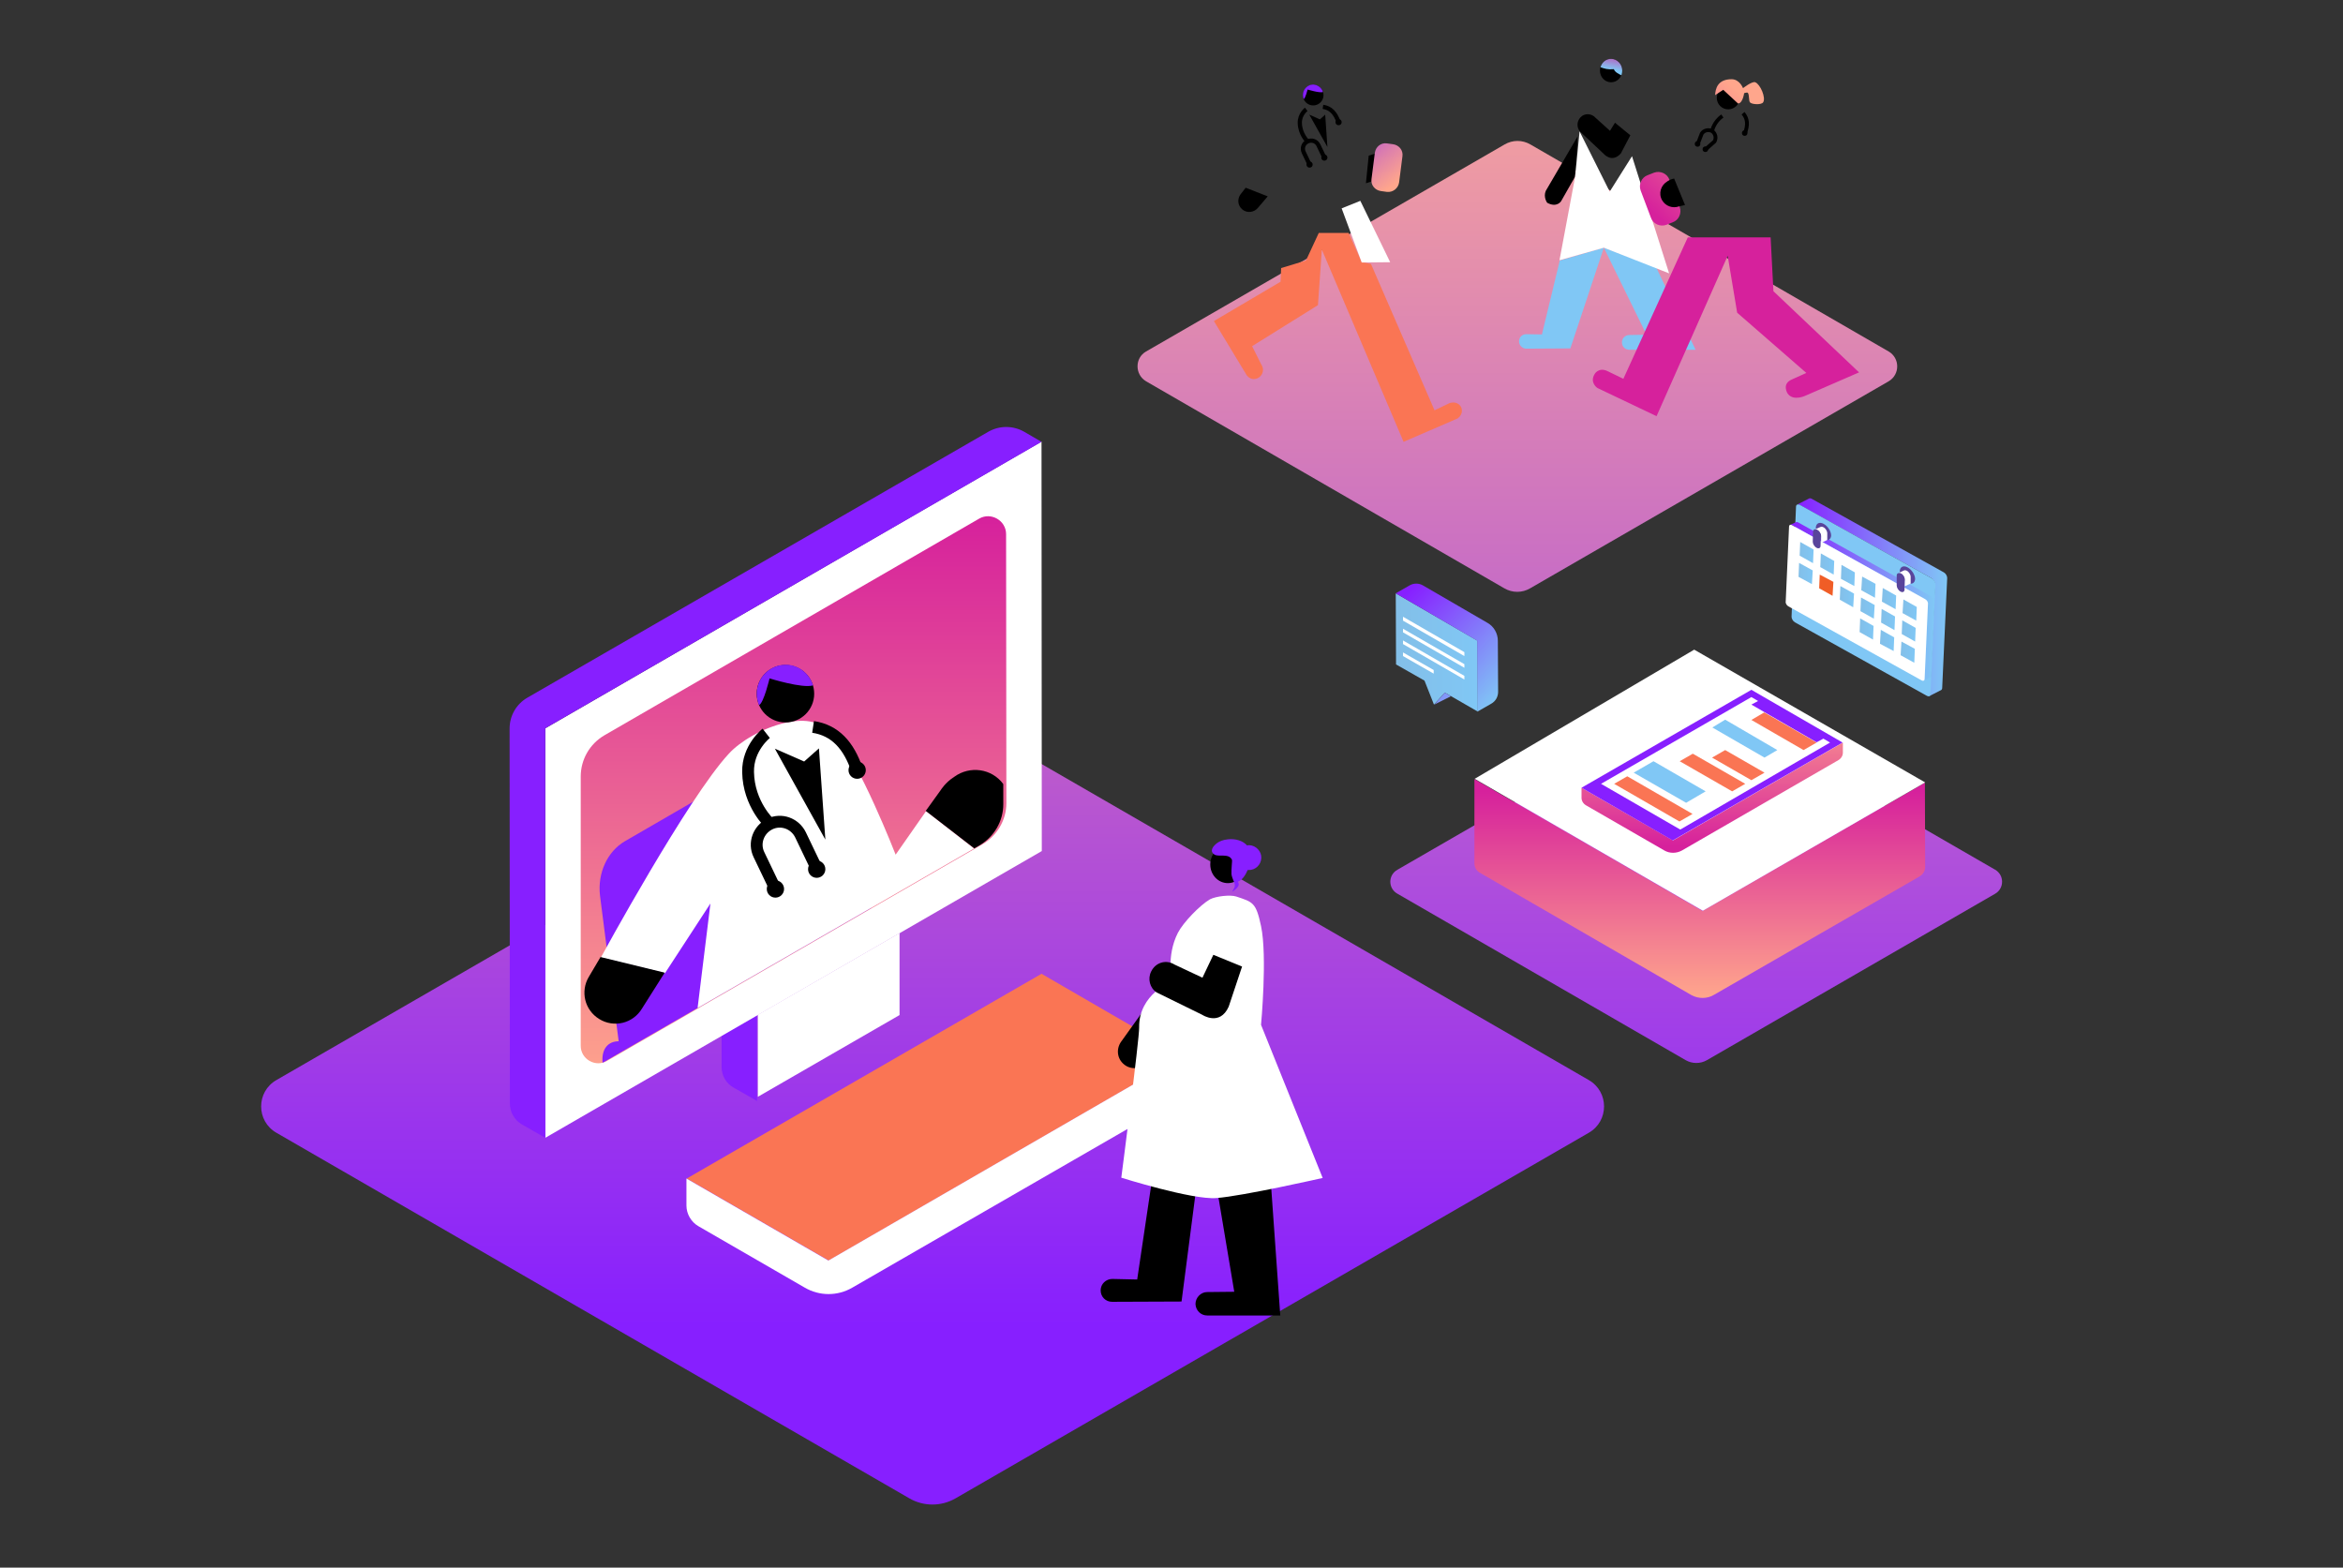 <?xml version="1.0" encoding="utf-8"?>
<!-- Generator: Adobe Illustrator 26.2.1, SVG Export Plug-In . SVG Version: 6.00 Build 0)  -->
<svg version="1.1" id="Layer_1" xmlns="http://www.w3.org/2000/svg" xmlns:xlink="http://www.w3.org/1999/xlink" x="0px" y="0px"
	 viewBox="0 0 840 562" style="enable-background:new 0 0 840 562;" xml:space="preserve">
<rect x="0" y="0" width="840" height="562" fill="#333333" stroke="none"/>
<style type="text/css">
	.st0{fill:url(#SVGID_1_);}
	.st1{fill:#871FFF;}
	.st2{fill:#FA7554;}
	.st3{fill:#FFFFFF;}
	.st4{fill:url(#SVGID_00000109735684106125699310000012070493111741016245_);}
	.st5{clip-path:url(#SVGID_00000077308244684491116320000014793264407094287797_);}
	.st6{fill:url(#SVGID_00000181083234347498736800000005450207198537336509_);}
	.st7{fill:url(#SVGID_00000091007104140664565030000014458690346203477681_);}
	.st8{fill:none;stroke:#000000;stroke-width:4.237;stroke-miterlimit:10;}
	.st9{fill:url(#SVGID_00000085937670941401357230000001285008230080872622_);}
	.st10{fill:url(#SVGID_00000142143315380937646620000017975725180146596499_);}
	.st11{fill:url(#SVGID_00000029030531105054732520000018173341219325167792_);}
	.st12{fill:url(#SVGID_00000160892433149565783630000004530925154186235559_);}
	.st13{fill:url(#SVGID_00000043417097944923002620000014147044242284771233_);}
	.st14{fill:url(#SVGID_00000130612206733603613470000011071546784920479925_);}
	.st15{fill:url(#SVGID_00000023265655975229591200000010603199134758309815_);}
	.st16{fill:#80C7F5;}
	.st17{fill:url(#SVGID_00000125601320594388628800000002689124720484565894_);}
	.st18{fill:url(#SVGID_00000178923166377679817890000006609230283601937034_);}
	.st19{fill:none;stroke:#000000;stroke-width:1.509;stroke-miterlimit:10;}
	.st20{fill:url(#SVGID_00000173872643267707492860000001254208249425145749_);}
	.st21{fill:url(#SVGID_00000036245380213447864910000004957090152117357495_);}
	.st22{fill:url(#SVGID_00000046311407680843259520000015369067571884988808_);}
	.st23{fill:none;stroke:#000000;stroke-width:1.369;stroke-miterlimit:10;}
	.st24{fill:url(#SVGID_00000116232468047628609230000016656241669204954041_);}
	.st25{fill:url(#SVGID_00000036947761420690756900000016090983281256796851_);}
	.st26{fill:url(#SVGID_00000116193699278617131910000011954064618760509579_);}
	.st27{fill:url(#SVGID_00000042004952585435485270000002693275764678831521_);}
	.st28{fill:url(#SVGID_00000043450246619015357520000006776926146980488637_);}
	.st29{fill:url(#SVGID_00000004541319954294325530000014712129330974936225_);}
	.st30{fill:url(#SVGID_00000089561015969158038840000004599659809708220039_);}
	.st31{fill:url(#SVGID_00000124125259202972302740000014282281709861545919_);}
	.st32{fill:url(#SVGID_00000056428662124909397730000010811698359559172239_);}
	.st33{fill:url(#SVGID_00000017489920484661533700000002853866829894560442_);}
	.st34{fill:url(#SVGID_00000132054146734764908540000011987649287685785521_);}
	.st35{fill:url(#SVGID_00000097478213233571366320000006627898971249409426_);}
	.st36{fill:url(#SVGID_00000056406865865412737780000016933120457371942276_);}
	.st37{fill:url(#SVGID_00000168076354077106648480000004356561137285385122_);}
	.st38{fill:#F05D26;}
	.st39{fill:url(#SVGID_00000002386048256489081010000007121003068015268281_);}
	.st40{fill:url(#SVGID_00000010995092805570561980000017108291249499170713_);}
	.st41{fill:#59449B;}
	.st42{fill:url(#SVGID_00000053513278709217028430000015291401940161555374_);}
	.st43{fill:url(#SVGID_00000082339444846796669380000008538495108267333038_);}
</style>
<linearGradient id="SVGID_1_" gradientUnits="userSpaceOnUse" x1="334.329" y1="476.759" x2="334.329" y2="12.901">
	<stop  offset="2.475229e-03" style="stop-color:#871FFF"/>
	<stop  offset="1" style="stop-color:#FFA68C"/>
</linearGradient>
<path class="st0" d="M99.1,387.2l227.1-131.1c5.1-2.9,11.3-2.9,16.4,0l227,131.1c7.3,4.2,7.3,14.7,0,18.9L342.5,537.2
	c-5.1,2.9-11.3,2.9-16.4,0l-227-131.1C91.8,401.9,91.8,391.4,99.1,387.2z"/>
<path class="st1" d="M258.7,359.5l0,23c0,3.1,1.6,5.9,4.3,7.4l8.4,4.8l0-35.2H258.7z"/>
<path class="st2" d="M246.2,422.5l50.9,29.4l127.1-73.4c0,0-50.7-29.3-50.8-29.4L246.2,422.5z"/>
<path class="st3" d="M424.1,378.5l0.1,9.7c0,3.1-1.6,5.9-4.3,7.5l-114.3,65.9c-5.3,3.1-11.8,3.1-17.1,0l-38.1-22
	c-2.6-1.5-4.3-4.4-4.3-7.4v-9.7l50.9,29.4L424.1,378.5z"/>
<polygon class="st3" points="322.5,334.5 322.5,363.9 271.7,393.2 271.7,363.8 "/>
<polygon class="st3" points="195.5,407.9 373.5,305.1 373.4,158.3 195.5,261.1 "/>
<path class="st1" d="M195.5,407.9l-8.4-4.8c-2.6-1.5-4.3-4.4-4.3-7.4l-0.1-134.5c0-4.6,2.4-8.8,6.4-11.1l165.2-95.3
	c4-2.3,8.9-2.3,12.9,0l6.2,3.6L195.5,261.1L195.5,407.9z"/>
<linearGradient id="SVGID_00000048460771034272593870000005024085342236859814_" gradientUnits="userSpaceOnUse" x1="284.422" y1="185.323" x2="284.422" y2="391.424">
	<stop  offset="1.033399e-04" style="stop-color:#D6219C"/>
	<stop  offset="0.998" style="stop-color:#FFA68C"/>
</linearGradient>
<path style="fill:url(#SVGID_00000048460771034272593870000005024085342236859814_);" d="M217.7,380.3l134.5-77.6
	c5.3-3.1,8.6-8.7,8.6-14.8l-0.1-96.4c0-4.9-5.4-8-9.6-5.6l-134.4,77.7c-5.3,3.1-8.5,8.7-8.5,14.8v96.4
	C208.1,379.7,213.5,382.8,217.7,380.3z"/>
<g>
	<defs>
		<path id="SVGID_00000096056312347985815370000005490837669148373938_" d="M216.6,380.7l134.5-77.6c5.3-3.1,8.6-8.7,8.6-14.8
			l-0.1-96.4c0-4.9-5.4-8-9.6-5.6l-134.4,77.7c-5.3,3.1-8.5,8.7-8.5,14.8v96.4C207,380.1,212.3,383.2,216.6,380.7z"/>
	</defs>
	<clipPath id="SVGID_00000153669072499407345650000003511292200184047010_">
		<use xlink:href="#SVGID_00000096056312347985815370000005490837669148373938_"  style="overflow:visible;"/>
	</clipPath>
	<g style="clip-path:url(#SVGID_00000153669072499407345650000003511292200184047010_);">
		<path class="st1" d="M224,301.6l34.9-20.2c8.7-5,19.6-0.5,23.4,9.8l10.7,28.3c2.5-2,6.6-1.9,11.2,0.9l47.2,28.9
			c7.6,4.7,13.9,15.1,13.9,23.1l-0.9,13.1c0,4.2-1.5,7.4-4.1,8.9c-0.4,0.8-1.6,2.9-3.4,5l9.9,67.1c0.4,2.9-1.6,5.5-4.4,5.9l-0.6,0.1
			c-2.9,0.4-5.5-1.6-5.9-4.4l-9-61L295.4,437l9.9,66.7c0.4,3-1.6,5.9-4.7,6.3h0c-3,0.4-5.9-1.6-6.3-4.7l-9.6-64.4
			c-1.9-0.2-4.1-1-6.4-2.4l-29.1-17.8l-7.5,50.9c-0.4,2.7-2.9,4.5-5.6,4.1l-1.3-0.2c-2.7-0.4-4.5-2.9-4.1-5.6l8.2-55.5l-7.8-4.8
			c-7.6-4.7-14.3-14.5-14.7-21.9l-0.4-7.1c-0.3-4.7,2.1-7.3,5.8-7.3l-6.7-52.3C214.2,313,217.7,305.3,224,301.6z"/>
		<g>
			<path class="st3" d="M332,290.8l-10.9,15.6c0,0-13.2-33.9-21.6-42.5c-5.3-5.4-10.4-6.4-17.8-4.8c-8.3,1.8-16.5,6.8-20.4,11.1
				c-14.7,15.8-45.9,73.1-45.9,73.1l23,5.6l16.3-25l-6.6,53.7l34,25l56.4-30.4l-8.7-31.3l22.4-34.4L332,290.8z"/>
			<circle cx="281.6" cy="248.7" r="10.3"/>
			<path d="M359.7,281.1c-4.1-5.6-12-6.7-17.6-2.6c-0.1,0.1-0.2,0.2-0.3,0.2c-2.9,1.9-4.5,4.5-4.5,4.5l-5.4,7.5l20.2,15.6l6.5-9.1
				C362.7,291.7,363.4,286.1,359.7,281.1z"/>
			<path d="M238.3,348.7l-8.1,12.8c-3.2,5.4-10.1,7.1-15.4,3.8l0,0c-5.2-3.2-6.8-9.9-3.7-15.1l4.2-7.1L238.3,348.7z"/>
			<path class="st1" d="M281.7,238.3c-5.7,0-10.4,4.6-10.4,10.4c0,1.4,0.3,2.8,0.8,4.1c1.7-0.7,3.8-9.6,3.8-9.6s11.8,3.7,15.6,2.5
				C290.2,241.5,286.3,238.3,281.7,238.3z"/>
			
				<linearGradient id="SVGID_00000165203173798334200670000017084958149487919281_" gradientUnits="userSpaceOnUse" x1="-977.915" y1="497.312" x2="-901.805" y2="497.312" gradientTransform="matrix(-1 0 0 1 -615.787 0)">
				<stop  offset="0" style="stop-color:#CD138C"/>
				<stop  offset="1" style="stop-color:#CD138C"/>
			</linearGradient>
			<path style="fill:url(#SVGID_00000165203173798334200670000017084958149487919281_);" d="M319.9,449.1L286,552.8h60.9
				c5.3,0,9.6-4.2,9.8-9.5l0,0c0.2-5.4-4.1-10-9.6-10.1l-11.3-0.3l26.2-91"/>
			
				<linearGradient id="SVGID_00000031175685541697107230000010106497341307964559_" gradientUnits="userSpaceOnUse" x1="-1046.025" y1="466.049" x2="-969.914" y2="466.049" gradientTransform="matrix(-1 0 0 1 -615.787 0)">
				<stop  offset="0" style="stop-color:#CD138C"/>
				<stop  offset="1" style="stop-color:#CD138C"/>
			</linearGradient>
			<path style="fill:url(#SVGID_00000031175685541697107230000010106497341307964559_);" d="M388,417.8l-33.9,103.7H415
				c5.3,0,9.6-4.2,9.8-9.5v0c0.2-5.4-4.1-10-9.6-10.1l-11.3-0.3l26.2-91"/>
			<polygon points="277.8,268.4 295.9,301 293.6,268.3 288.3,273 			"/>
			<g>
				<path class="st8" d="M278,318.7l-5.9-12.3c-2-4.1-0.2-9,3.9-11h0c4.1-2,9-0.2,11,3.9l5.9,12.3"/>
				<path class="st8" d="M274.7,262.9c0,0-6.7,5.2-6.5,13.9c0.2,11.5,7.8,18.5,7.8,18.5"/>
				<g>
					<path class="st8" d="M291.5,260.6c7.9,1.2,12.8,6.6,15.8,15.5"/>
					<circle cx="307.3" cy="276.1" r="3.1"/>
					<circle cx="292.8" cy="311.6" r="3.1"/>
					<circle cx="278" cy="318.7" r="3.1"/>
				</g>
			</g>
		</g>
		
			<linearGradient id="SVGID_00000088827814345370052430000001543379080872345529_" gradientUnits="userSpaceOnUse" x1="-1171.063" y1="455.684" x2="-793.881" y2="455.684" gradientTransform="matrix(-1 0 0 1 -615.787 0)">
			<stop  offset="0" style="stop-color:#83BFE8"/>
			<stop  offset="1" style="stop-color:#6DCFF6"/>
		</linearGradient>
		<path style="fill:url(#SVGID_00000088827814345370052430000001543379080872345529_);" d="M178.1,515.7l10-83.4l-4.2-1.5
			c-2.5-1.4-3.7-3.3-3.6-5h0v-11.5h0.1c0.2-1.2,1-2.3,2.5-3.1L423.1,304c3.8-2.2,10.5-1.9,14.9,0.6l113.7,65.6
			c2.1,1.2,3.3,2.8,3.6,4.3l0,0v0c0.1,0.4,0.1,0.8,0,1.2v9.8c0.3,1.6-0.5,3.2-2.5,4.3l-15,8.7l14.6,98.6c0.2,1.7-0.8,3.3-2.4,3.6
			c-1.7,0.4-3.4-0.8-3.7-2.6l-14.3-96.4l-209.6,89.6l1.4,18.1l0,0l8.2,95.1c0.2,2-1.2,3.9-3.2,4.2c-2.1,0.3-4-1.3-4.2-3.4l-7.8-91.1
			l-1.9-18.6l-2.3,1.3c-3.8,2.2-10.5,1.9-14.9-0.6l-102.5-60.1l-9.5,80.3c-0.2,2.1-2.2,3.6-4.3,3.3h0
			C179.3,519.6,177.9,517.7,178.1,515.7z"/>
		
			<linearGradient id="SVGID_00000069377636384233126370000013177182591957317789_" gradientUnits="userSpaceOnUse" x1="-1006.179" y1="380.719" x2="-906.796" y2="380.719" gradientTransform="matrix(-1 0 0 1 -615.787 0)">
			<stop  offset="0" style="stop-color:#6F54A2"/>
			<stop  offset="1" style="stop-color:#59449B"/>
		</linearGradient>
		<path style="fill:url(#SVGID_00000069377636384233126370000013177182591957317789_);" d="M291.6,387l71.8-31.4
			c0.4-0.2,0.9-0.2,1.4,0l24.7,14c1,0.6,1.1,1.9,0.3,2.4l-0.3,0.2l0.4,0.2c0.9,0.5,0.9,1.7,0,2.2l-71.6,31.3c-0.4,0.2-0.9,0.2-1.3,0
			l-21.8-12.6c-0.8-0.5-0.9-1.7-0.1-2.2l-3.1-1.7C290.9,388.8,290.7,387.5,291.6,387z"/>
		
			<linearGradient id="SVGID_00000078751799446471508940000011927266171722526113_" gradientUnits="userSpaceOnUse" x1="-1081.605" y1="382.968" x2="-988.5" y2="382.968" gradientTransform="matrix(-1 0 0 1 -615.787 0)">
			<stop  offset="0" style="stop-color:#6F54A2"/>
			<stop  offset="1" style="stop-color:#59449B"/>
		</linearGradient>
		<path style="fill:url(#SVGID_00000078751799446471508940000011927266171722526113_);" d="M372.7,433.6l3.1-66.4l0-0.2
			c0-0.8,0.8-1.4,1.4-1.8l0.5,0.1l82.1-38.2l0.8-0.6c0.6-0.4,1-0.2,1.9,0.6l2.8,2.2c0.4,0,0.7,0.2,0.6,0.8l-3.3,59.1
			c0,0.3-0.1,0.5-0.2,0.8l-0.5,9c0,0.8-0.6,1.7-1.3,2.1l-19.2,9.4l4.9,8.2c0.3,1.7-0.5,3.4-2,4.3l-13.9,5.9
			c-0.7,0.4-1.4,0.5-2.1,0.5c-1.1,0.2-2.3,0-3.2-0.5l-10.2-5.7l-37.3,16.1c-0.4,0.2-0.8,0.2-1,0c-1.3,0.2-2.3-0.7-3-1.4
			c-0.5-0.6-0.8-1.3-0.7-2.1l0.1-2.3C372.8,433.6,372.7,433.6,372.7,433.6z"/>
	</g>
</g>
<g>
	<path d="M433.9,309.9c0,3.7,2.8,6.7,6.3,6.7c3.5,0,6.3-3,6.3-6.7s-2.8-6.7-6.3-6.7C436.7,303.2,433.9,306.2,433.9,309.9z"/>
	<path d="M423.6,343.2v24.3L411.1,381c-2.1,2.3-5.7,2.6-8.1,0.6l0,0c-2.5-2-2.9-5.5-1.1-8.1L423.6,343.2z"/>
	<path d="M432.1,401l10.4,62.1l-9.7,0.1c-2.3,0-4.2,2-4.2,4.3l0,0c0.1,2.3,1.9,4.1,4.2,4.1H459l-3.9-54.9l-19-7.1h-21.1l-7.3,49.1
		l-8.9-0.2c-2.3,0-4.2,1.8-4.2,4.1l0,0c0,2.3,1.8,4.1,4.1,4.1l24.9-0.1L432.1,401z"/>
	<path class="st3" d="M443.2,321.4c6,2,7.1,2.1,8.9,10.6c2.3,10.8,0,35.4,0,35.4l22.1,54.9c0,0-28.6,6.5-38.1,7.2
		c-8.7,0.7-34.1-7.3-34.1-7.3s6.5-49.9,6.4-53.8c-0.2-12.1,11.8-16.6,11.8-16.6s-2.2-9,2.1-17.4c1.9-3.7,7.9-9.9,11.5-12
		C435.9,321.3,441,320.7,443.2,321.4z"/>
	<path d="M421.1,345.8l10,4.7l3.9-8.2l10.3,4.2l-4.8,14.4c-3.2,7.1-9.5,2.9-9.5,2.9l-16.3-8c-2.5-1.6-3.3-4.9-2-7.5l0,0
		C414.3,345,418.1,343.9,421.1,345.8z"/>
	<path class="st1" d="M442.5,316.4c0.2,0.5,0.3,1,0.1,1.7c-0.2,0.5-0.6,1-0.8,1.6c0,0,2.4-1.5,2.3-2.7c0-0.3-0.1-0.6-0.3-0.9
		c1.7-0.7,2.8-2.5,3.5-4.2c0,0,0.1,0,0.1,0c0.1,0,0.1,0,0.2,0c2.5,0.1,4.5-1.9,4.6-4.3s-1.9-4.5-4.3-4.6c-0.3,0-0.5,0-0.8,0.1
		c-1.5-1.7-4.1-2.5-6.9-2.2c-1.9,0.2-2.9,0.7-3.8,1.3c-1.6,1.2-2.8,2.9-1.1,4.1c1.5,1.1,5.3-0.6,6.4,2c0.1,0.1-0.3,3.6-0.2,5.1
		c0.1,0.8,0.4,1.5,0.7,2.3c0,0,0,0.1,0.1,0.1"/>
</g>
<linearGradient id="SVGID_00000166675242159988219710000002213444777088617652_" gradientUnits="userSpaceOnUse" x1="543.966" y1="476.759" x2="543.966" y2="12.901">
	<stop  offset="2.475229e-03" style="stop-color:#871FFF"/>
	<stop  offset="1" style="stop-color:#F8A79A"/>
</linearGradient>
<path style="fill:url(#SVGID_00000166675242159988219710000002213444777088617652_);" d="M410.9,126l128.5-74.2
	c2.9-1.7,6.4-1.7,9.3,0l128.4,74.2c4.1,2.4,4.1,8.3,0,10.7l-128.5,74.2c-2.9,1.7-6.4,1.7-9.3,0l-128.4-74.2
	C406.8,134.3,406.8,128.3,410.9,126z"/>
<linearGradient id="SVGID_00000145779319612634174370000007462392224829466798_" gradientUnits="userSpaceOnUse" x1="608.054" y1="476.759" x2="608.054" y2="12.901">
	<stop  offset="2.475229e-03" style="stop-color:#871FFF"/>
	<stop  offset="1" style="stop-color:#F8A79A"/>
</linearGradient>
<path style="fill:url(#SVGID_00000145779319612634174370000007462392224829466798_);" d="M501,311.8l103.4-59.7
	c2.3-1.3,5.2-1.3,7.5,0l103.4,59.7c3.3,1.9,3.3,6.7,0,8.6l-103.4,59.7c-2.3,1.3-5.2,1.3-7.5,0L501,320.4
	C497.6,318.5,497.6,313.7,501,311.8z"/>
<linearGradient id="SVGID_00000009577955131250804190000015386601576356609714_" gradientUnits="userSpaceOnUse" x1="609.422" y1="283.781" x2="609.422" y2="357.938">
	<stop  offset="0" style="stop-color:#D6219C"/>
	<stop  offset="0.998" style="stop-color:#FFA68C"/>
</linearGradient>
<path style="fill:url(#SVGID_00000009577955131250804190000015386601576356609714_);" d="M614.4,356.7l73.8-42.5c1.2-0.7,2-2,2-3.4
	l-0.1-30.2l-79.7,46l-81.8-47.3l0,30.2c0,1.4,0.7,2.7,2,3.4l75.9,43.9C609,358.1,612,358.1,614.4,356.7z"/>
<polygon class="st3" points="690.2,280.5 610.5,326.5 528.7,279.2 607.4,232.9 "/>
<g>
	
		<linearGradient id="SVGID_00000069391043758127722200000001194795238444569999_" gradientUnits="userSpaceOnUse" x1="613.812" y1="303.196" x2="613.812" y2="250.516">
		<stop  offset="0" style="stop-color:#D6219C"/>
		<stop  offset="0.998" style="stop-color:#FFA68C"/>
	</linearGradient>
	<path style="fill:url(#SVGID_00000069391043758127722200000001194795238444569999_);" d="M603,304.9l56.1-32.4
		c1-0.6,1.6-1.6,1.6-2.7v-3.6l-60.9,35.1L567,282.4l0,3.6c0,1.1,0.6,2.1,1.6,2.7l28.1,16.2C598.6,306,601,306,603,304.9z"/>
	<polygon class="st3" points="574,281 602.4,297.4 656.1,266.2 653.7,264.8 651.3,266.2 627.9,252.6 630.3,251.3 627.9,249.9 	"/>
	<polygon class="st16" points="592.8,272.9 585.7,277 604.5,287.8 611.5,283.7 	"/>
	<polygon class="st2" points="618.5,268.9 613.8,271.6 627.9,279.7 632.6,277 	"/>
	<polygon class="st2" points="606.9,270.2 602.2,272.9 621,283.7 625.7,281 	"/>
	<polygon class="st2" points="583.4,278.3 578.7,281 602.1,294.5 606.8,291.8 	"/>
	<polygon class="st16" points="618.5,258 613.9,260.8 632.6,271.6 637.2,268.9 	"/>
	<polygon class="st2" points="632.5,255.4 627.9,258.1 646.6,268.9 651.3,266.2 	"/>
	<path class="st1" d="M627.9,247.3L567,282.4l32.7,18.9l60.9-35.1L627.9,247.3z M574,281l53.9-31.1l2.4,1.4l-2.4,1.3l23.4,13.5
		l2.4-1.3l2.4,1.4l-53.7,31.2L574,281z"/>
</g>
<circle cx="470.8" cy="34.1" r="3.7"/>
<path d="M500.6,59c0-2.5-2-4.5-4.5-4.5c0,0-0.1,0-0.1,0c-1.2-0.1-2.2,0.3-2.2,0.3l-3.1,1l-1,9.9l7.3-2.4C499,63,500.6,61.2,500.6,59
	z"/>
<path d="M454.5,70.4l-3.5,4.1c-1.4,1.7-3.9,2-5.6,0.6v0c-1.7-1.4-1.9-3.8-0.6-5.5l1.8-2.3L454.5,70.4z"/>
<path class="st2" d="M521.1,144.3c-0.1,0-0.1,0-0.2,0c-0.4,0-0.8,0.1-1.2,0.2l-5.4,2.6l-22.8-52.5l-3.3-0.6l-4.7-10.5h-10.7
	l-4.6,9.9l-8.9,2.7l-0.2,4.9l-23.9,14.1l11.2,18.5c0.6,1.2,1.6,2.3,3.1,2.3c1.8,0,3.3-1.5,3.3-3.3c0-0.7-0.2-1.3-0.6-1.9l-3.3-6.6
	l23.6-14.7l1.4-19.9l29.3,68.9l18.7-8.1c0.2-0.1,0.3-0.1,0.5-0.2l0.2-0.1c0,0,0,0,0.1-0.1c0.8-0.6,1.4-1.5,1.4-2.6
	C524.2,145.7,522.8,144.3,521.1,144.3z"/>
<linearGradient id="SVGID_00000129186287533115353570000009945902081140592514_" gradientUnits="userSpaceOnUse" x1="469.952" y1="25.584" x2="500.972" y2="65.185">
	<stop  offset="0.3" style="stop-color:#871FFF"/>
	<stop  offset="0.328" style="stop-color:#8C25FA"/>
	<stop  offset="0.791" style="stop-color:#DE81AB"/>
	<stop  offset="1" style="stop-color:#FFA68C"/>
</linearGradient>
<path style="fill:url(#SVGID_00000129186287533115353570000009945902081140592514_);" d="M474.3,33c-1.3,0.4-5.5-0.9-5.5-0.9
	s-0.8,3.2-1.4,3.4c-0.2-0.4-0.3-0.9-0.3-1.5c0-2,1.7-3.7,3.7-3.7C472.5,30.4,473.9,31.5,474.3,33z M501.6,65.4l1.2-9.4
	c0.3-2.1-1.2-4-3.4-4.3l-2.2-0.3c-2.1-0.3-4,1.2-4.3,3.4l-1.2,9.4c-0.3,2.1,1.2,4,3.4,4.3l2.2,0.3C499.4,69,501.3,67.5,501.6,65.4z"
	/>
<g>
	<ellipse cx="577.6" cy="25.3" rx="4" ry="4.2"/>
	<path d="M565.6,48.9c0,0-0.3,7.3-0.9,14.4l-5,8.8c0,0-1.5,2.5-5,0.6c0,0-1.5-2-0.5-4.3L565.6,48.9z"/>
	<path d="M572,42.2l5.2,4.7L579,44l5.5,4.5l-3.4,6.5c-3.3,3.7-6.3,0-6.3,0l-8.4-7.9c-1.2-1.5-1.1-3.6,0.2-5v0
		C568,40.5,570.6,40.6,572,42.2z"/>
	<path class="st16" d="M575,88.8l15.3,31.2l-6.2,0.1c-1.5,0-2.7,1.3-2.6,2.7l0,0c0,1.5,1.2,2.6,2.7,2.6h23.7l-14.2-29.7L575,88.8
		l-15.8,4.6l-6.4,26.5l-5.6-0.1c-1.5,0-2.6,1.1-2.6,2.6v0c0,1.4,1.2,2.6,2.6,2.6l15.8-0.1L575,88.8z"/>
	
		<linearGradient id="SVGID_00000070810158186192237990000008041987641278612156_" gradientUnits="userSpaceOnUse" x1="579.005" y1="17.666" x2="577.671" y2="25.002">
		<stop  offset="0" style="stop-color:#D6219C"/>
		<stop  offset="1" style="stop-color:#80C7F5"/>
	</linearGradient>
	<path style="fill:url(#SVGID_00000070810158186192237990000008041987641278612156_);" d="M573.8,24.1c1.4,0.5,2.6,0.9,4.8,0.7
		c0.3,1.1,2.1,1.9,2.7,2.2c0.2-0.5,0.3-1.1,0.3-1.7c0-2.3-1.8-4.2-4-4.2C575.8,21.1,574.3,22.3,573.8,24.1z"/>
</g>
<polygon points="469.4,41.1 475.9,52.7 475.1,41.1 473.2,42.8 "/>
<g>
	<path class="st19" d="M469.5,59l-2.1-4.4c-0.7-1.5-0.1-3.2,1.4-3.9l0,0c1.5-0.7,3.2-0.1,3.9,1.4l2.1,4.4"/>
	<path class="st19" d="M468.3,39.2c0,0-2.4,1.8-2.3,4.9c0.1,4.1,2.8,6.6,2.8,6.6"/>
	<g>
		<path class="st19" d="M474.3,38.3c2.8,0.4,4.5,2.3,5.6,5.5"/>
		<circle cx="479.9" cy="43.8" r="1.1"/>
		<circle cx="474.8" cy="56.5" r="1.1"/>
		<circle cx="469.5" cy="59" r="1.1"/>
	</g>
</g>
<polygon class="st3" points="487.7,72 498.4,94 488.2,94.1 481,74.7 "/>
<polygon class="st3" points="566.3,47.1 564.7,63.4 559.1,93.3 575,88.8 598.4,98 585.1,56 577.1,68.7 "/>
<g>
	<circle cx="619.6" cy="35.1" r="4.1"/>
	
		<linearGradient id="SVGID_00000154423144293140886540000016964622214293638813_" gradientUnits="userSpaceOnUse" x1="591.633" y1="75.099" x2="625.741" y2="38.967">
		<stop  offset="0" style="stop-color:#D6219C"/>
		<stop  offset="1" style="stop-color:#FFA68C"/>
	</linearGradient>
	<path style="fill:url(#SVGID_00000154423144293140886540000016964622214293638813_);" d="M590.7,62.8l2.3-0.9
		c2.2-0.8,4.7,0.3,5.5,2.5l3.7,9.8c0.8,2.2-0.3,4.7-2.5,5.5l-2.3,0.9c-2.2,0.8-4.7-0.3-5.5-2.5l-3.7-9.8
		C587.4,66.1,588.5,63.6,590.7,62.8z"/>
	
		<linearGradient id="SVGID_00000000186290673765617690000005152607098843007383_" gradientUnits="userSpaceOnUse" x1="-0.366" y1="243.962" x2="-42.047" y2="169.661" gradientTransform="matrix(-0.971 0.238 0.238 0.971 552.768 -75.292)">
		<stop  offset="0" style="stop-color:#D6219C"/>
		<stop  offset="1" style="stop-color:#D6219C"/>
	</linearGradient>
	<path style="fill:url(#SVGID_00000000186290673765617690000005152607098843007383_);" d="M622.8,112.1l24.8,21.6l-5.1,2.3
		c-3.9,1.6-1.6,5.1-1.6,5.1c2.1,2.9,6.5,0.7,6.5,0.7l19.1-8.3l-30.7-29.1l-1-19.3h-29.7L582,135.8l-6-2.9c-3-1.2-4.3,1.2-4.3,1.2
		c-1.9,3.1,1,5,1,5l21.2,10.1l25.5-57.5"/>
	
		<linearGradient id="SVGID_00000025436156776563981300000010487580015900873892_" gradientUnits="userSpaceOnUse" x1="587.855" y1="71.966" x2="624.01" y2="33.666">
		<stop  offset="0" style="stop-color:#D6219C"/>
		<stop  offset="1" style="stop-color:#FFA68C"/>
	</linearGradient>
	<path style="fill:url(#SVGID_00000025436156776563981300000010487580015900873892_);" d="M620.8,28.4c-5,0-5.8,3.4-5.9,5.7l2.9-1.9
		l5.3,4.9c1.7,0,2.2-3.7,2.2-3.7s1-0.3,1.2-0.2c0.8,0.5,0.3,3.1,1,3.6c0.9,0.7,4,0.8,4.6-0.1c1.1-1.6-1-6.5-2.8-7.2
		c-1.1-0.5-4.4,2.1-4.4,2.1S623.7,28.4,620.8,28.4z"/>
	<path d="M601.9,74c-2.2,0.8-4.8-0.1-6-2.2c-1.4-2.4-0.5-5.4,1.9-6.8c0,0,0.1,0,0.1-0.1c1.1-0.7,2.3-0.9,2.3-0.9l3.9,9.5L601.9,74z"
		/>
	<g>
		<path class="st23" d="M608.6,51.8l1.5-3.9c0.8-1.2,2.4-1.6,3.7-0.9v0c1.2,0.8,1.6,2.4,0.9,3.7l-3.3,2.9"/>
		<path class="st23" d="M617.5,41.6c-3.1,2.1-3.7,5.4-3.7,5.4"/>
		<g>
			<path class="st23" d="M624.9,40.6c1.7,1.9,1.8,4.3,0.7,7.1"/>
			<circle cx="625.5" cy="47.7" r="1"/>
			<circle cx="611.4" cy="53.5" r="1"/>
			<circle cx="608.6" cy="51.6" r="1"/>
		</g>
	</g>
</g>
<g>
	<g>
		
			<linearGradient id="SVGID_00000132805321254519912610000009390826608776542607_" gradientUnits="userSpaceOnUse" x1="644.31" y1="214.101" x2="698.09" y2="214.101">
			<stop  offset="8.011200e-04" style="stop-color:#871FFF"/>
			<stop  offset="0.998" style="stop-color:#80C7F5"/>
		</linearGradient>
		<path style="fill:url(#SVGID_00000132805321254519912610000009390826608776542607_);" d="M691.9,248.8l1.8-39.5
			c0-0.7-0.5-1.6-1.2-2L645.2,181c-0.3-0.2-0.6-0.2-0.9-0.1l4.3-2.2l0,0c0.2-0.1,0.6-0.1,0.9,0.1l47.4,26.4c0.7,0.4,1.2,1.3,1.2,2
			l-1.8,39.5c0,0.3-0.2,0.6-0.4,0.7l0,0l0,0c0,0,0,0,0,0l-4.3,2.2C691.7,249.4,691.9,249.2,691.9,248.8z"/>
		<path class="st16" d="M643.9,181.6c0-0.3,0.2-0.6,0.4-0.7l0,0c0,0,0,0,0.1,0c0.2-0.1,0.5-0.1,0.9,0.1l47.4,26.4
			c0.7,0.4,1.2,1.3,1.2,2l-1.8,39.5c0,0.3-0.2,0.6-0.4,0.7c0,0,0,0,0,0c0,0,0,0,0,0c-0.2,0.1-0.5,0-0.8-0.1l-47.4-26.4
			c-0.7-0.4-1.2-1.3-1.2-2L643.9,181.6z"/>
	</g>
	<g>
		<g>
			
				<linearGradient id="SVGID_00000158728252448027934490000010191691520908356513_" gradientUnits="userSpaceOnUse" x1="641.738" y1="215.56" x2="693.441" y2="215.56">
				<stop  offset="8.011200e-04" style="stop-color:#871FFF"/>
				<stop  offset="0.998" style="stop-color:#80C7F5"/>
			</linearGradient>
			<path style="fill:url(#SVGID_00000158728252448027934490000010191691520908356513_);" d="M690,243.4l1.2-26.9
				c0-0.6-0.4-1.4-1-1.7l-47.7-26.5c-0.3-0.2-0.6-0.2-0.8-0.1l2.2-1v0c0.2-0.1,0.5-0.1,0.8,0.1l47.7,26.5c0.6,0.3,1.1,1.1,1,1.7
				l-1.2,26.9c0,0.3-0.1,0.5-0.3,0.6l0,0l0,0l0,0l-2.2,0.9l0,0C689.8,243.9,690,243.7,690,243.4z"/>
			<path class="st3" d="M641.4,188.8c0-0.3,0.1-0.5,0.3-0.6l0,0c0,0,0,0,0,0c0.2-0.1,0.5-0.1,0.8,0.1l47.7,26.5
				c0.6,0.3,1.1,1.1,1,1.7l-1.2,26.9c0,0.3-0.1,0.5-0.3,0.6c-0.2,0.1-0.5,0.1-0.8-0.1l-47.7-26.5c-0.6-0.3-1.1-1.1-1-1.7
				L641.4,188.8z"/>
		</g>
		<g>
			
				<linearGradient id="SVGID_00000160880574445379157700000011181962573723519150_" gradientUnits="userSpaceOnUse" x1="666.999" y1="217.994" x2="672.054" y2="217.994">
				<stop  offset="0" style="stop-color:#83BFE8"/>
				<stop  offset="1" style="stop-color:#80C7F5"/>
			</linearGradient>
			<polygon style="fill:url(#SVGID_00000160880574445379157700000011181962573723519150_);" points="667,219.1 671.8,221.8 
				672.1,216.9 667.2,214.2 			"/>
			
				<linearGradient id="SVGID_00000001649056588968643310000010489967900449914528_" gradientUnits="userSpaceOnUse" x1="659.603" y1="213.878" x2="664.658" y2="213.878">
				<stop  offset="0" style="stop-color:#83BFE8"/>
				<stop  offset="1" style="stop-color:#80C7F5"/>
			</linearGradient>
			<polygon style="fill:url(#SVGID_00000001649056588968643310000010489967900449914528_);" points="659.6,215 664.4,217.7 
				664.7,212.8 659.8,210.1 			"/>
			
				<linearGradient id="SVGID_00000153667674409672148920000015477946957574799240_" gradientUnits="userSpaceOnUse" x1="681.442" y1="233.756" x2="686.496" y2="233.756">
				<stop  offset="0" style="stop-color:#83BFE8"/>
				<stop  offset="1" style="stop-color:#80C7F5"/>
			</linearGradient>
			<polygon style="fill:url(#SVGID_00000153667674409672148920000015477946957574799240_);" points="681.4,234.9 686.3,237.6 
				686.5,232.6 681.7,230 			"/>
			
				<linearGradient id="SVGID_00000016036412414073419440000009201913931935185831_" gradientUnits="userSpaceOnUse" x1="674.046" y1="229.64" x2="679.101" y2="229.64">
				<stop  offset="0" style="stop-color:#83BFE8"/>
				<stop  offset="1" style="stop-color:#80C7F5"/>
			</linearGradient>
			<polygon style="fill:url(#SVGID_00000016036412414073419440000009201913931935185831_);" points="674,230.8 678.9,233.4 
				679.1,228.5 674.3,225.8 			"/>
			
				<linearGradient id="SVGID_00000090989967265969363840000017429920615308256957_" gradientUnits="userSpaceOnUse" x1="666.65" y1="225.524" x2="671.705" y2="225.524">
				<stop  offset="0" style="stop-color:#83BFE8"/>
				<stop  offset="1" style="stop-color:#80C7F5"/>
			</linearGradient>
			<polygon style="fill:url(#SVGID_00000090989967265969363840000017429920615308256957_);" points="666.7,226.6 671.5,229.3 
				671.7,224.4 666.9,221.7 			"/>
			
				<linearGradient id="SVGID_00000035506512214334351220000001435238821886687126_" gradientUnits="userSpaceOnUse" x1="674.743" y1="214.578" x2="679.798" y2="214.578">
				<stop  offset="0" style="stop-color:#83BFE8"/>
				<stop  offset="1" style="stop-color:#80C7F5"/>
			</linearGradient>
			<polygon style="fill:url(#SVGID_00000035506512214334351220000001435238821886687126_);" points="674.7,215.7 679.6,218.4 
				679.8,213.5 675,210.8 			"/>
			
				<linearGradient id="SVGID_00000098186312535627257870000005903162978333694873_" gradientUnits="userSpaceOnUse" x1="667.348" y1="210.463" x2="672.402" y2="210.463">
				<stop  offset="0" style="stop-color:#83BFE8"/>
				<stop  offset="1" style="stop-color:#80C7F5"/>
			</linearGradient>
			<polygon style="fill:url(#SVGID_00000098186312535627257870000005903162978333694873_);" points="667.3,211.6 672.2,214.3 
				672.4,209.3 667.6,206.7 			"/>
			
				<linearGradient id="SVGID_00000071527923384246282160000004809600805846346663_" gradientUnits="userSpaceOnUse" x1="659.952" y1="206.347" x2="665.006" y2="206.347">
				<stop  offset="0" style="stop-color:#83BFE8"/>
				<stop  offset="1" style="stop-color:#80C7F5"/>
			</linearGradient>
			<polygon style="fill:url(#SVGID_00000071527923384246282160000004809600805846346663_);" points="660,207.5 664.8,210.1 
				665,205.2 660.2,202.5 			"/>
			
				<linearGradient id="SVGID_00000170975063531333593930000010516277057216359818_" gradientUnits="userSpaceOnUse" x1="681.79" y1="226.225" x2="686.845" y2="226.225">
				<stop  offset="0" style="stop-color:#83BFE8"/>
				<stop  offset="1" style="stop-color:#80C7F5"/>
			</linearGradient>
			<polygon style="fill:url(#SVGID_00000170975063531333593930000010516277057216359818_);" points="681.8,227.3 686.6,230 
				686.8,225.1 682,222.4 			"/>
			
				<linearGradient id="SVGID_00000101794713726749823830000006136332934292878979_" gradientUnits="userSpaceOnUse" x1="674.395" y1="222.109" x2="679.449" y2="222.109">
				<stop  offset="0" style="stop-color:#83BFE8"/>
				<stop  offset="1" style="stop-color:#80C7F5"/>
			</linearGradient>
			<polygon style="fill:url(#SVGID_00000101794713726749823830000006136332934292878979_);" points="674.4,223.2 679.2,225.9 
				679.4,221 674.6,218.3 			"/>
			
				<linearGradient id="SVGID_00000075883553916148200760000017225049091057354171_" gradientUnits="userSpaceOnUse" x1="682.139" y1="218.694" x2="687.194" y2="218.694">
				<stop  offset="0" style="stop-color:#83BFE8"/>
				<stop  offset="1" style="stop-color:#80C7F5"/>
			</linearGradient>
			<polygon style="fill:url(#SVGID_00000075883553916148200760000017225049091057354171_);" points="682.1,219.8 687,222.5 
				687.2,217.6 682.4,214.9 			"/>
		</g>
		<g>
			
				<linearGradient id="SVGID_00000109741539942703445660000003833753258047292080_" gradientUnits="userSpaceOnUse" x1="652.556" y1="202.231" x2="657.611" y2="202.231">
				<stop  offset="0" style="stop-color:#83BFE8"/>
				<stop  offset="1" style="stop-color:#80C7F5"/>
			</linearGradient>
			<polygon style="fill:url(#SVGID_00000109741539942703445660000003833753258047292080_);" points="652.6,203.3 657.4,206 
				657.6,201.1 652.8,198.4 			"/>
			<polygon class="st38" points="652.2,210.9 657,213.6 657.3,208.6 652.4,206 			"/>
			
				<linearGradient id="SVGID_00000142145571628921070260000014530502890431204793_" gradientUnits="userSpaceOnUse" x1="644.812" y1="205.646" x2="649.867" y2="205.646">
				<stop  offset="0" style="stop-color:#83BFE8"/>
				<stop  offset="1" style="stop-color:#80C7F5"/>
			</linearGradient>
			<polygon style="fill:url(#SVGID_00000142145571628921070260000014530502890431204793_);" points="644.8,206.8 649.6,209.4 
				649.9,204.5 645,201.8 			"/>
			
				<linearGradient id="SVGID_00000006688403791965317010000003319188863720662162_" gradientUnits="userSpaceOnUse" x1="645.161" y1="198.115" x2="650.215" y2="198.115">
				<stop  offset="0" style="stop-color:#83BFE8"/>
				<stop  offset="1" style="stop-color:#80C7F5"/>
			</linearGradient>
			<polygon style="fill:url(#SVGID_00000006688403791965317010000003319188863720662162_);" points="645.2,199.2 650,201.9 
				650.2,197 645.4,194.3 			"/>
		</g>
	</g>
	<g>
		<path class="st41" d="M681.1,204.7c0,1.5,1.2,3.4,2.7,4.2c1.5,0.8,2.7,0.2,2.8-1.3c0-1.5-1.2-3.4-2.7-4.2
			C682.4,202.6,681.2,203.2,681.1,204.7z"/>
		<path class="st41" d="M651,189.1c0,1.5,1.2,3.4,2.7,4.2c1.5,0.8,2.7,0.2,2.8-1.3c0-1.5-1.2-3.4-2.7-4.2
			C652.3,187,651.1,187.6,651,189.1z"/>
		<g>
			<path class="st3" d="M681.5,205.6L681.5,205.6c-0.4-0.2-0.7-0.2-1-0.1l0,0l2.1-1l0,0c0.3-0.1,0.6-0.1,1,0.1l0,0
				c0.8,0.4,1.4,1.4,1.4,2.2l0,2.4l-2.2,1l0-2.4C682.9,207,682.3,206,681.5,205.6z"/>
			<path class="st41" d="M680,206.3c0-0.4,0.2-0.7,0.5-0.8c0.3-0.1,0.6-0.1,1,0.1l0,0c0.8,0.4,1.4,1.4,1.4,2.2l-0.1,2.7l0,0.9
				c0,0.8-0.7,1.1-1.4,0.7l0,0c-0.8-0.4-1.4-1.4-1.4-2.2L680,206.3z"/>
		</g>
		<g>
			<path class="st3" d="M651.5,190L651.5,190c-0.4-0.2-0.8-0.2-1-0.1l2.2-1c0,0,0,0,0,0l0,0l0,0c0.3-0.1,0.6-0.1,1,0.1l0,0
				c0.8,0.4,1.4,1.4,1.4,2.2l0,2.4l-2.2,1l0-2.4C652.9,191.3,652.3,190.4,651.5,190z"/>
			<path class="st41" d="M650,190.6c0-0.4,0.2-0.6,0.4-0.8l0,0c0,0,0,0,0,0c0.3-0.1,0.6-0.1,1,0.1l0,0c0.8,0.4,1.4,1.4,1.4,2.2
				l-0.1,3.6c0,0.8-0.7,1.1-1.4,0.7l0,0c-0.8-0.4-1.4-1.4-1.4-2.2L650,190.6z"/>
		</g>
	</g>
</g>
<g>
	
		<linearGradient id="SVGID_00000129188381739743851760000006096032189282886046_" gradientUnits="userSpaceOnUse" x1="500.409" y1="233.92" x2="529.805" y2="233.92">
		<stop  offset="0" style="stop-color:#83BFE8"/>
		<stop  offset="1" style="stop-color:#80C7F5"/>
	</linearGradient>
	<polygon style="fill:url(#SVGID_00000129188381739743851760000006096032189282886046_);" points="500.4,212.7 500.5,238.2 
		510.7,244 514.1,252.6 518,248.3 529.8,255.1 529.7,229.7 	"/>
	<g>
		<g>
			<polygon class="st3" points="525,235.2 503,222.5 503,221.1 525,233.8 			"/>
		</g>
		<g>
			<polygon class="st3" points="525,239.4 503,226.7 503,225.4 525,238.1 			"/>
		</g>
		<g>
			<polygon class="st3" points="525,243.6 503,230.9 503,229.6 525,242.3 			"/>
		</g>
		<g>
			<polygon class="st3" points="514,241.5 503,235.2 503,233.9 514,240.2 			"/>
		</g>
	</g>
	
		<linearGradient id="SVGID_00000034074847114148967090000008410032897391927175_" gradientUnits="userSpaceOnUse" x1="501.351" y1="215.373" x2="537.234" y2="251.257">
		<stop  offset="8.011200e-04" style="stop-color:#871FFF"/>
		<stop  offset="0.998" style="stop-color:#80C7F5"/>
	</linearGradient>
	<path style="fill:url(#SVGID_00000034074847114148967090000008410032897391927175_);" d="M500.4,212.7l4.9-2.8
		c1.5-0.9,3.4-0.9,4.9,0l23.1,13.4c2.3,1.3,3.7,3.8,3.7,6.4l0.1,18.3c0,1.8-0.9,3.4-2.5,4.3l-4.9,2.8l-0.1-25.4L500.4,212.7z
		 M520.2,249.6l-2.2-1.3l-3.8,4.3L520.2,249.6z"/>
</g>
</svg>
